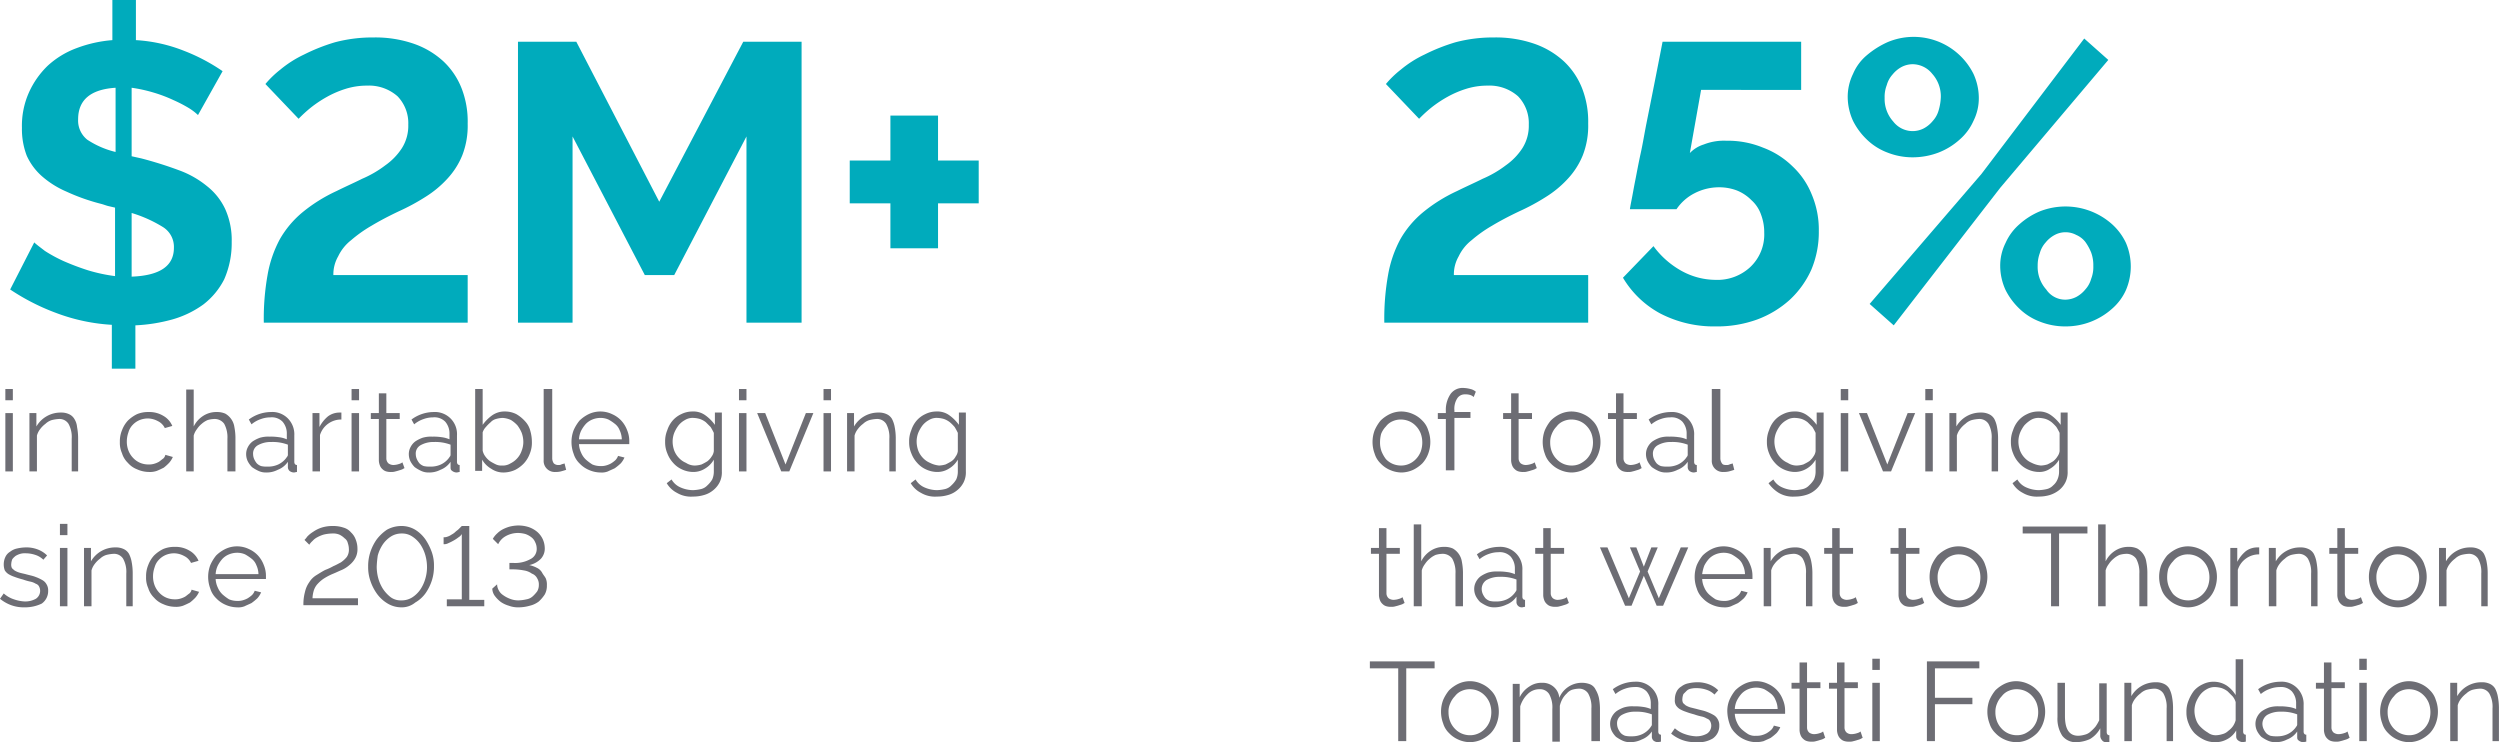 <svg id="Layer_1" data-name="Layer 1" xmlns="http://www.w3.org/2000/svg" width="467.2" height="138.7" viewBox="0 0 467.2 138.7">
  <title>datapoint-5</title>
  <g>
    <path d="M303.5,68.5a46.55,46.55,0,0,1,.7-8.9,22.05,22.05,0,0,1,2.3-6.7,18.34,18.34,0,0,1,4.2-5,29.36,29.36,0,0,1,6.4-4c1.6-.8,3.2-1.5,4.8-2.3a20.18,20.18,0,0,0,4.3-2.5,11.75,11.75,0,0,0,3.1-3.2,7.83,7.83,0,0,0,1.2-4.4,7.24,7.24,0,0,0-2-5.3,8.07,8.07,0,0,0-5.7-2,13.36,13.36,0,0,0-4,.6,18.45,18.45,0,0,0-3.5,1.5,22.34,22.34,0,0,0-3,2,25.08,25.08,0,0,0-2.3,2.1l-6.2-6.5a18.34,18.34,0,0,1,2.8-2.7,20.78,20.78,0,0,1,4.4-2.8,35,35,0,0,1,5.8-2.3,27.3,27.3,0,0,1,7.2-.9,22,22,0,0,1,7.6,1.2,15.82,15.82,0,0,1,5.5,3.3,13.85,13.85,0,0,1,3.4,5.1,17.08,17.08,0,0,1,1.1,6.5,15.2,15.2,0,0,1-1,5.9,14.36,14.36,0,0,1-2.8,4.4,19.53,19.53,0,0,1-4.1,3.4,39.76,39.76,0,0,1-5,2.7q-2.85,1.35-5.1,2.7a25,25,0,0,0-3.8,2.7,8.39,8.39,0,0,0-2.4,3,6.76,6.76,0,0,0-.9,3.5h25.1v8.9Z" transform="translate(-44.8 -8.2)" fill="#00abbc"/>
    <path d="M367.4,34.5a17.31,17.31,0,0,1,6.9,1.3,15.69,15.69,0,0,1,5.5,3.5,14.69,14.69,0,0,1,3.6,5.3,16.83,16.83,0,0,1,1.3,6.8,18.12,18.12,0,0,1-1.4,7.2,17.36,17.36,0,0,1-4,5.6,18.82,18.82,0,0,1-6.1,3.7,22,22,0,0,1-7.8,1.3,21.74,21.74,0,0,1-10.3-2.4,18.05,18.05,0,0,1-7-6.7l5.7-5.9a16.3,16.3,0,0,0,5.2,4.6,13.32,13.32,0,0,0,6.4,1.7,9,9,0,0,0,6.5-2.4,8.36,8.36,0,0,0,2.6-6.4,9.34,9.34,0,0,0-.6-3.4,6.43,6.43,0,0,0-1.8-2.7,8,8,0,0,0-2.7-1.8,9.34,9.34,0,0,0-3.4-.6,10,10,0,0,0-4.5,1.1,9,9,0,0,0-3.4,3h-8.7c0-.1.1-.7.3-1.7s.4-2.2.7-3.7.6-3.2,1-5,.7-3.7,1.1-5.7c.9-4.5,1.9-9.5,3-15.2h25.9v9H362.7l-2.1,11.8a6.07,6.07,0,0,1,2.6-1.6A10.24,10.24,0,0,1,367.4,34.5Z" transform="translate(-44.8 -8.2)" fill="#00abbc"/>
    <path d="M402.3,37.6a12.8,12.8,0,0,1-4.8-.9,11.23,11.23,0,0,1-3.8-2.4,12.77,12.77,0,0,1-2.6-3.5,10.9,10.9,0,0,1-1-4.4,9.76,9.76,0,0,1,1-4.4,9.19,9.19,0,0,1,2.6-3.5,16.34,16.34,0,0,1,3.8-2.4A12.5,12.5,0,0,1,413.6,22a10.9,10.9,0,0,1,1,4.4,9.47,9.47,0,0,1-1,4.4,10,10,0,0,1-2.6,3.5,12.8,12.8,0,0,1-3.9,2.4A13.59,13.59,0,0,1,402.3,37.6ZM394.2,65l20.9-24.3,19.2-25.3,4.5,4L418.6,43.3,398.7,69Zm8.1-32.3a4.55,4.55,0,0,0,2-.5,5.52,5.52,0,0,0,1.7-1.4,4.9,4.9,0,0,0,1.1-2,10,10,0,0,0,.4-2.4,6.29,6.29,0,0,0-1.6-4.4,4.73,4.73,0,0,0-3.7-1.8,4.55,4.55,0,0,0-2,.5,5.52,5.52,0,0,0-1.7,1.4,4.9,4.9,0,0,0-1.1,2,6.05,6.05,0,0,0-.4,2.4,6.29,6.29,0,0,0,1.6,4.4A4.59,4.59,0,0,0,402.3,32.7Zm28.5,36.5a12.8,12.8,0,0,1-4.8-.9,11.23,11.23,0,0,1-3.8-2.4,12.77,12.77,0,0,1-2.6-3.5,10.9,10.9,0,0,1-1-4.4,9.47,9.47,0,0,1,1-4.4,10,10,0,0,1,2.6-3.5,13.6,13.6,0,0,1,3.8-2.4,13.08,13.08,0,0,1,13.5,2.4,11,11,0,0,1,2.6,3.5,11.21,11.21,0,0,1,0,8.8,10,10,0,0,1-2.6,3.5,13,13,0,0,1-8.7,3.3Zm0-5a4.55,4.55,0,0,0,2-.5,5.52,5.52,0,0,0,1.7-1.4,4.9,4.9,0,0,0,1.1-2,6.05,6.05,0,0,0,.4-2.4,6.9,6.9,0,0,0-.4-2.5,9.46,9.46,0,0,0-1.1-2,4.31,4.31,0,0,0-1.7-1.3,4.25,4.25,0,0,0-4,0,5.52,5.52,0,0,0-1.7,1.4,4.9,4.9,0,0,0-1.1,2,6.72,6.72,0,0,0-.4,2.4,6.29,6.29,0,0,0,1.6,4.4A4.25,4.25,0,0,0,430.8,64.2Z" transform="translate(-44.8 -8.2)" fill="#00abbc"/>
  </g>
  <g>
    <path d="M306.7,96.5a5.45,5.45,0,0,1-2.2-.5,5.23,5.23,0,0,1-1.7-1.2,4.18,4.18,0,0,1-1.1-1.8,6.25,6.25,0,0,1,0-4.4,7.84,7.84,0,0,1,1.1-1.8,6.57,6.57,0,0,1,1.7-1.2,5.09,5.09,0,0,1,2.2-.5,5.45,5.45,0,0,1,2.2.5,5.23,5.23,0,0,1,1.7,1.2,4.18,4.18,0,0,1,1.1,1.8,6.25,6.25,0,0,1,0,4.4,5.44,5.44,0,0,1-1.1,1.8,6.57,6.57,0,0,1-1.7,1.2A5.45,5.45,0,0,1,306.7,96.5Zm-4-5.6a4.67,4.67,0,0,0,.3,1.7,6.38,6.38,0,0,0,.8,1.4,3.81,3.81,0,0,0,1.3.9,4,4,0,0,0,1.5.3,3.65,3.65,0,0,0,1.5-.3,3.81,3.81,0,0,0,1.3-.9,4.19,4.19,0,0,0,.9-1.4,5,5,0,0,0,0-3.4,4.19,4.19,0,0,0-.9-1.4,3.81,3.81,0,0,0-1.3-.9,4,4,0,0,0-1.5-.3,3.65,3.65,0,0,0-1.5.3,3.05,3.05,0,0,0-1.3,1,4.19,4.19,0,0,0-.9,1.4A6.27,6.27,0,0,0,302.7,90.9Z" transform="translate(-44.8 -8.2)" fill="#6d6d74"/>
    <path d="M315,96.3V86.5h-1.5V85.4H315V85a5.27,5.27,0,0,1,.9-3.2,2.77,2.77,0,0,1,2.4-1.1,5.85,5.85,0,0,1,1.3.2,2.34,2.34,0,0,1,1,.5l-.4,1a1.61,1.61,0,0,0-.7-.4,2.77,2.77,0,0,0-.9-.1,1.65,1.65,0,0,0-1.5.8,3.6,3.6,0,0,0-.5,2.2v.3h3v1.1h-3v9.8H315Z" transform="translate(-44.8 -8.2)" fill="#6d6d74"/>
    <path d="M332,95.7c-.1,0-.2.1-.4.2a4.17,4.17,0,0,1-.6.2,6.37,6.37,0,0,1-.7.2,2.2,2.2,0,0,1-.8.1,2.77,2.77,0,0,1-.9-.1,1.61,1.61,0,0,1-.7-.4,1.79,1.79,0,0,1-.5-.7,2.92,2.92,0,0,1-.2-.9V86.5h-1.5V85.4h1.5V81.7h1.4v3.7h2.5v1.1h-2.5v7.4a1.27,1.27,0,0,0,.4.9,1.61,1.61,0,0,0,.9.3,3.59,3.59,0,0,0,1.1-.2,1.63,1.63,0,0,0,.6-.3Z" transform="translate(-44.8 -8.2)" fill="#6d6d74"/>
    <path d="M338.5,96.5a5.45,5.45,0,0,1-2.2-.5,5.23,5.23,0,0,1-1.7-1.2,4.18,4.18,0,0,1-1.1-1.8,6.25,6.25,0,0,1,0-4.4,7.84,7.84,0,0,1,1.1-1.8,6.57,6.57,0,0,1,1.7-1.2,5.09,5.09,0,0,1,2.2-.5,5.45,5.45,0,0,1,2.2.5,5.23,5.23,0,0,1,1.7,1.2,4.18,4.18,0,0,1,1.1,1.8,6.25,6.25,0,0,1,0,4.4,5.44,5.44,0,0,1-1.1,1.8,6.57,6.57,0,0,1-1.7,1.2A5.45,5.45,0,0,1,338.5,96.5Zm-4-5.6a4.67,4.67,0,0,0,.3,1.7,4.19,4.19,0,0,0,.9,1.4,3.81,3.81,0,0,0,1.3.9,4,4,0,0,0,1.5.3,3.65,3.65,0,0,0,1.5-.3,5.08,5.08,0,0,0,1.3-.9,4.19,4.19,0,0,0,.9-1.4,5,5,0,0,0,0-3.4,4.19,4.19,0,0,0-.9-1.4,3.81,3.81,0,0,0-1.3-.9,4,4,0,0,0-1.5-.3,3.65,3.65,0,0,0-1.5.3,3.05,3.05,0,0,0-1.3,1,4.19,4.19,0,0,0-.9,1.4A3.81,3.81,0,0,0,334.5,90.9Z" transform="translate(-44.8 -8.2)" fill="#6d6d74"/>
    <path d="M351.6,95.7c-.1,0-.2.1-.4.2a4.17,4.17,0,0,1-.6.2,6.37,6.37,0,0,1-.7.2,2.2,2.2,0,0,1-.8.1,2.77,2.77,0,0,1-.9-.1,1.61,1.61,0,0,1-.7-.4,1.79,1.79,0,0,1-.5-.7,2.92,2.92,0,0,1-.2-.9V86.5h-1.5V85.4h1.5V81.7h1.4v3.7h2.5v1.1h-2.5v7.4a1.27,1.27,0,0,0,.4.9,1.61,1.61,0,0,0,.9.3,3.59,3.59,0,0,0,1.1-.2,1.63,1.63,0,0,0,.6-.3Z" transform="translate(-44.8 -8.2)" fill="#6d6d74"/>
    <path d="M356.1,96.5a3.19,3.19,0,0,1-1.4-.3,7.46,7.46,0,0,1-1.2-.7,4.44,4.44,0,0,1-.8-1.1,3.08,3.08,0,0,1-.3-1.3,2.77,2.77,0,0,1,.3-1.3,3.13,3.13,0,0,1,.9-1.1A6.11,6.11,0,0,1,355,90a5.24,5.24,0,0,1,1.8-.2,9.7,9.7,0,0,1,1.7.1,5.41,5.41,0,0,1,1.5.4v-1a3.37,3.37,0,0,0-.8-2.3,2.82,2.82,0,0,0-2.3-.8,5.08,5.08,0,0,0-1.7.3,5.42,5.42,0,0,0-1.8,1l-.5-.9a7,7,0,0,1,4.1-1.4,4.13,4.13,0,0,1,4.4,4.4v4.9c0,.4.2.6.5.6v1.3a4.33,4.33,0,0,0-.5.1,1.4,1.4,0,0,1-.9-.3,1,1,0,0,1-.3-.8v-.9a4,4,0,0,1-1.9,1.5A4.47,4.47,0,0,1,356.1,96.5Zm.3-1.1a4.48,4.48,0,0,0,2-.4,4,4,0,0,0,1.4-1.1c.1-.1.2-.3.3-.4a.6.6,0,0,0,.1-.4V91.3a8.33,8.33,0,0,0-1.5-.4,8.08,8.08,0,0,0-1.6-.1,4.87,4.87,0,0,0-2.5.6,1.77,1.77,0,0,0-.9,1.7,2.39,2.39,0,0,0,.2.9,3.51,3.51,0,0,0,.5.8,2.18,2.18,0,0,0,.8.5A4.87,4.87,0,0,0,356.4,95.4Z" transform="translate(-44.8 -8.2)" fill="#6d6d74"/>
    <path d="M364.9,80.9h1.4V93.8a1.69,1.69,0,0,0,.3,1c.2.3.5.3.9.3a.9.9,0,0,0,.5-.1c.2-.1.4-.1.6-.2l.3,1.2c-.3.1-.6.2-1,.3a3.75,3.75,0,0,1-1,.1,2.06,2.06,0,0,1-2.2-2.2V80.9Z" transform="translate(-44.8 -8.2)" fill="#6d6d74"/>
    <path d="M380.2,96.4a5,5,0,0,1-2.1-.5,4.81,4.81,0,0,1-1.6-1.2,5.44,5.44,0,0,1-1.1-1.8,5.22,5.22,0,0,1-.4-2.1,5.38,5.38,0,0,1,.4-2.2,5.24,5.24,0,0,1,1-1.8,4.81,4.81,0,0,1,1.6-1.2,4.65,4.65,0,0,1,2.1-.5,3.79,3.79,0,0,1,2.4.7,7.69,7.69,0,0,1,1.8,1.8V85.3h1.3v11a4.21,4.21,0,0,1-.4,2,4.43,4.43,0,0,1-1.2,1.5,4.61,4.61,0,0,1-1.7.9,7.11,7.11,0,0,1-2.1.3,5.13,5.13,0,0,1-3-.7,6.49,6.49,0,0,1-1.9-1.8l.9-.7a3.53,3.53,0,0,0,1.7,1.5,5.93,5.93,0,0,0,2.3.5,7.72,7.72,0,0,0,1.5-.2,2.4,2.4,0,0,0,1.2-.7,4.81,4.81,0,0,0,.9-1.1,3.65,3.65,0,0,0,.3-1.5V94.1a4.62,4.62,0,0,1-1.7,1.7A4.28,4.28,0,0,1,380.2,96.4Zm.4-1.2a5,5,0,0,0,1.2-.2,10.91,10.91,0,0,0,1.1-.6,3.45,3.45,0,0,0,.8-.9,2.11,2.11,0,0,0,.4-1V89.1a10.91,10.91,0,0,0-.6-1.1l-.9-.9a3.88,3.88,0,0,0-1.1-.6,5,5,0,0,0-1.2-.2,2.73,2.73,0,0,0-1.6.4,4,4,0,0,0-1.2,1,6.38,6.38,0,0,0-.8,1.4,4.53,4.53,0,0,0-.3,1.6,5.08,5.08,0,0,0,.3,1.7,4.19,4.19,0,0,0,.9,1.4,3.81,3.81,0,0,0,1.3.9A3,3,0,0,0,380.6,95.2Z" transform="translate(-44.8 -8.2)" fill="#6d6d74"/>
    <path d="M388.8,83V80.9h1.4V83Zm0,13.3V85.4h1.4V96.3Z" transform="translate(-44.8 -8.2)" fill="#6d6d74"/>
    <path d="M396.7,96.3l-4.5-10.9h1.5l3.8,9.6,3.8-9.6h1.4l-4.5,10.9Z" transform="translate(-44.8 -8.2)" fill="#6d6d74"/>
    <path d="M404.6,83V80.9H406V83Zm0,13.3V85.4H406V96.3Z" transform="translate(-44.8 -8.2)" fill="#6d6d74"/>
    <path d="M418.4,96.3H417V90.2a5.06,5.06,0,0,0-.6-2.8,2,2,0,0,0-1.8-.9,6.88,6.88,0,0,0-1.3.2,2.92,2.92,0,0,0-1.2.7,4.74,4.74,0,0,0-1,1,3.38,3.38,0,0,0-.6,1.2v6.7h-1.4V85.4h1.3v2.5a5.21,5.21,0,0,1,4.6-2.6,3.34,3.34,0,0,1,1.5.3,2.19,2.19,0,0,1,1,.9A5.27,5.27,0,0,1,418,88a11.24,11.24,0,0,1,.2,2v6.3Z" transform="translate(-44.8 -8.2)" fill="#6d6d74"/>
    <path d="M425.8,96.4a5,5,0,0,1-2.1-.5,4.81,4.81,0,0,1-1.6-1.2,5.44,5.44,0,0,1-1.1-1.8,5.22,5.22,0,0,1-.4-2.1,5.38,5.38,0,0,1,.4-2.2,5.24,5.24,0,0,1,1-1.8,4.81,4.81,0,0,1,1.6-1.2,4.65,4.65,0,0,1,2.1-.5,3.79,3.79,0,0,1,2.4.7,7.69,7.69,0,0,1,1.8,1.8V85.3h1.3v11a4.21,4.21,0,0,1-.4,2,4.43,4.43,0,0,1-1.2,1.5,5.56,5.56,0,0,1-1.7.9,7.11,7.11,0,0,1-2.1.3,5.13,5.13,0,0,1-3-.7,4.69,4.69,0,0,1-1.9-1.8l.9-.7a3.53,3.53,0,0,0,1.7,1.5,5.93,5.93,0,0,0,2.3.5,7.72,7.72,0,0,0,1.5-.2,2.4,2.4,0,0,0,1.2-.7,2.84,2.84,0,0,0,.8-1.1,3.65,3.65,0,0,0,.3-1.5V94.1a4.62,4.62,0,0,1-1.7,1.7A3.48,3.48,0,0,1,425.8,96.4Zm.4-1.2a5,5,0,0,0,1.2-.2,10.91,10.91,0,0,0,1.1-.6,3.45,3.45,0,0,0,.8-.9,2.11,2.11,0,0,0,.4-1V89.1a10.91,10.91,0,0,0-.6-1.1,7.64,7.64,0,0,0-.9-.9,3.88,3.88,0,0,0-1.1-.6,5,5,0,0,0-1.2-.2,2.73,2.73,0,0,0-1.6.4,5.8,5.8,0,0,0-1.2,1,6.38,6.38,0,0,0-.8,1.4,4.53,4.53,0,0,0-.3,1.6,5.08,5.08,0,0,0,.3,1.7,4.19,4.19,0,0,0,.9,1.4,3.81,3.81,0,0,0,1.3.9A4.8,4.8,0,0,0,426.2,95.2Z" transform="translate(-44.8 -8.2)" fill="#6d6d74"/>
    <path d="M307.3,120.9c-.1,0-.2.1-.4.2a4.17,4.17,0,0,1-.6.2,6.37,6.37,0,0,1-.7.2,2.2,2.2,0,0,1-.8.1,2.77,2.77,0,0,1-.9-.1,1.61,1.61,0,0,1-.7-.4,1.79,1.79,0,0,1-.5-.7,2.92,2.92,0,0,1-.2-.9v-7.8H301v-1.1h1.5v-3.7h1.4v3.7h2.5v1.1h-2.5v7.4a1.27,1.27,0,0,0,.4.9,1.61,1.61,0,0,0,.9.3,3.59,3.59,0,0,0,1.1-.2,1.63,1.63,0,0,0,.6-.3Z" transform="translate(-44.8 -8.2)" fill="#6d6d74"/>
    <path d="M318.2,121.5h-1.4v-6.1a5.3,5.3,0,0,0-.6-2.8,2.2,2.2,0,0,0-1.9-.9,5,5,0,0,0-1.2.2,4.13,4.13,0,0,0-1.1.7,4.3,4.3,0,0,0-.9,1,3.38,3.38,0,0,0-.6,1.2v6.7H309V106.2h1.4v6.9a4.94,4.94,0,0,1,1.8-2,4.51,4.51,0,0,1,2.5-.7,3.81,3.81,0,0,1,1.6.3,3.46,3.46,0,0,1,1.1,1,3.39,3.39,0,0,1,.6,1.5,11.08,11.08,0,0,1,.2,1.9Z" transform="translate(-44.8 -8.2)" fill="#6d6d74"/>
    <path d="M324,121.7a3.19,3.19,0,0,1-1.4-.3,7.46,7.46,0,0,1-1.2-.7,4.44,4.44,0,0,1-.8-1.1,3.08,3.08,0,0,1-.3-1.3,2.77,2.77,0,0,1,.3-1.3,3.13,3.13,0,0,1,.9-1.1,6.11,6.11,0,0,1,1.4-.7,5.54,5.54,0,0,1,1.8-.2,9.7,9.7,0,0,1,1.7.1,5.41,5.41,0,0,1,1.5.4v-1a3.37,3.37,0,0,0-.8-2.3,2.82,2.82,0,0,0-2.3-.8,5.08,5.08,0,0,0-1.7.3,5.42,5.42,0,0,0-1.8,1l-.5-.9a7,7,0,0,1,4.1-1.4,4.13,4.13,0,0,1,4.4,4.4v4.9c0,.4.2.6.5.6v1.3a4.33,4.33,0,0,0-.5.1,1,1,0,0,1-1.1-1.1v-.9a4,4,0,0,1-1.9,1.5A5.21,5.21,0,0,1,324,121.7Zm.4-1.1a4.48,4.48,0,0,0,2-.4,4,4,0,0,0,1.4-1.1c.1-.1.2-.3.3-.4a.6.6,0,0,0,.1-.4v-1.8a8.33,8.33,0,0,0-1.5-.4,8.08,8.08,0,0,0-1.6-.1,4.87,4.87,0,0,0-2.5.6,2,2,0,0,0-.9,1.7,2.39,2.39,0,0,0,.2.9,3.51,3.51,0,0,0,.5.8,2.18,2.18,0,0,0,.8.5A4.48,4.48,0,0,0,324.4,120.6Z" transform="translate(-44.8 -8.2)" fill="#6d6d74"/>
    <path d="M338,120.9c-.1,0-.2.1-.4.2a4.17,4.17,0,0,1-.6.2,6.37,6.37,0,0,1-.7.2,2.2,2.2,0,0,1-.8.1,2.77,2.77,0,0,1-.9-.1,1.61,1.61,0,0,1-.7-.4,1.79,1.79,0,0,1-.5-.7,2.92,2.92,0,0,1-.2-.9v-7.8h-1.5v-1.1h1.5v-3.7h1.4v3.7h2.5v1.1h-2.5v7.4a1.27,1.27,0,0,0,.4.9,1.4,1.4,0,0,0,.9.3,3.59,3.59,0,0,0,1.1-.2,1.63,1.63,0,0,0,.6-.3Z" transform="translate(-44.8 -8.2)" fill="#6d6d74"/>
    <path d="M358.9,110.5h1.4l-4.7,10.9h-1.2l-2.4-5.6-2.3,5.6h-1.2l-4.7-10.9h1.4l4,9.5,2.1-5-1.9-4.5h1.2l1.4,3.6,1.4-3.6h1.2l-1.9,4.5,2.1,5Z" transform="translate(-44.8 -8.2)" fill="#6d6d74"/>
    <path d="M366.9,121.7a5.45,5.45,0,0,1-2.2-.5A5.23,5.23,0,0,1,363,120a4.18,4.18,0,0,1-1.1-1.8,6.25,6.25,0,0,1,0-4.4A7.84,7.84,0,0,1,363,112a6.57,6.57,0,0,1,1.7-1.2,5.09,5.09,0,0,1,4.4,0,5.23,5.23,0,0,1,1.7,1.2,5.44,5.44,0,0,1,1.1,1.8,5.22,5.22,0,0,1,.4,2.1v.5h-9.4a4.19,4.19,0,0,0,.4,1.6,3.81,3.81,0,0,0,.9,1.3,9.38,9.38,0,0,0,1.2.9,4,4,0,0,0,1.5.3,3.08,3.08,0,0,0,1-.1,4.18,4.18,0,0,0,1-.4,5.55,5.55,0,0,0,.8-.6,2.18,2.18,0,0,0,.5-.8l1.2.3a4.13,4.13,0,0,1-.7,1.1,10.63,10.63,0,0,1-1.1.9c-.4.2-.9.4-1.3.6A3.18,3.18,0,0,1,366.9,121.7Zm4-6.3a4.19,4.19,0,0,0-.4-1.6,2.73,2.73,0,0,0-.9-1.2,8.34,8.34,0,0,0-1.2-.8,3.65,3.65,0,0,0-1.5-.3,4,4,0,0,0-1.5.3,3.6,3.6,0,0,0-1.2.8,6,6,0,0,0-.9,1.3,7.49,7.49,0,0,0-.4,1.6h8Z" transform="translate(-44.8 -8.2)" fill="#6d6d74"/>
    <path d="M383.7,121.5h-1.4v-6.1a5.06,5.06,0,0,0-.6-2.8,2,2,0,0,0-1.8-.9,6.88,6.88,0,0,0-1.3.2,2.92,2.92,0,0,0-1.2.7,4.74,4.74,0,0,0-1,1,3.38,3.38,0,0,0-.6,1.2v6.7h-1.4V110.6h1.3v2.5a5.21,5.21,0,0,1,4.6-2.6,3.34,3.34,0,0,1,1.5.3,2.19,2.19,0,0,1,1,.9,5.27,5.27,0,0,1,.5,1.5,11.24,11.24,0,0,1,.2,2v6.3Z" transform="translate(-44.8 -8.2)" fill="#6d6d74"/>
    <path d="M392,120.9c-.1,0-.2.1-.4.2a4.17,4.17,0,0,1-.6.2,6.37,6.37,0,0,1-.7.2,2.2,2.2,0,0,1-.8.1,2.77,2.77,0,0,1-.9-.1,1.61,1.61,0,0,1-.7-.4,1.79,1.79,0,0,1-.5-.7,2.92,2.92,0,0,1-.2-.9v-7.8h-1.5v-1.1h1.5v-3.7h1.4v3.7h2.5v1.1h-2.5v7.4a1.27,1.27,0,0,0,.4.9,1.61,1.61,0,0,0,.9.3,3.59,3.59,0,0,0,1.1-.2,1.63,1.63,0,0,0,.6-.3Z" transform="translate(-44.8 -8.2)" fill="#6d6d74"/>
    <path d="M404.4,120.9c-.1,0-.2.1-.4.2a4.17,4.17,0,0,1-.6.2,6.37,6.37,0,0,1-.7.2,2.2,2.2,0,0,1-.8.1,2.77,2.77,0,0,1-.9-.1,1.61,1.61,0,0,1-.7-.4,1.79,1.79,0,0,1-.5-.7,2.92,2.92,0,0,1-.2-.9v-7.8h-1.5v-1.1h1.5v-3.7H401v3.7h2.5v1.1H401v7.4a1.27,1.27,0,0,0,.4.9,1.61,1.61,0,0,0,.9.3,3.59,3.59,0,0,0,1.1-.2,1.63,1.63,0,0,0,.6-.3Z" transform="translate(-44.8 -8.2)" fill="#6d6d74"/>
    <path d="M410.8,121.7a5.45,5.45,0,0,1-2.2-.5,5.23,5.23,0,0,1-1.7-1.2,4.18,4.18,0,0,1-1.1-1.8,6.25,6.25,0,0,1,0-4.4,7.84,7.84,0,0,1,1.1-1.8,6.57,6.57,0,0,1,1.7-1.2,5.09,5.09,0,0,1,4.4,0,5.23,5.23,0,0,1,1.7,1.2,4.18,4.18,0,0,1,1.1,1.8,6.25,6.25,0,0,1,0,4.4,5.44,5.44,0,0,1-1.1,1.8,6.57,6.57,0,0,1-1.7,1.2A5.09,5.09,0,0,1,410.8,121.7Zm-3.9-5.6a4.67,4.67,0,0,0,.3,1.7,4.19,4.19,0,0,0,.9,1.4,3.81,3.81,0,0,0,1.3.9,4,4,0,0,0,1.5.3,3.65,3.65,0,0,0,1.5-.3,3.81,3.81,0,0,0,1.3-.9,4.19,4.19,0,0,0,.9-1.4,5,5,0,0,0,0-3.4,4.19,4.19,0,0,0-.9-1.4,3.81,3.81,0,0,0-1.3-.9,4,4,0,0,0-1.5-.3,3.65,3.65,0,0,0-1.5.3,3.05,3.05,0,0,0-1.3,1,4.19,4.19,0,0,0-.9,1.4A3.81,3.81,0,0,0,406.9,116.1Z" transform="translate(-44.8 -8.2)" fill="#6d6d74"/>
    <path d="M434.9,107.9h-5.3v13.6h-1.5V107.9h-5.3v-1.3h12.1v1.3Z" transform="translate(-44.8 -8.2)" fill="#6d6d74"/>
    <path d="M446,121.5h-1.4v-6.1a5.3,5.3,0,0,0-.6-2.8,2.2,2.2,0,0,0-1.9-.9,5,5,0,0,0-1.2.2,4.13,4.13,0,0,0-1.1.7,4.3,4.3,0,0,0-.9,1,3.38,3.38,0,0,0-.6,1.2v6.7h-1.4V106.2h1.4v6.9a4.94,4.94,0,0,1,1.8-2,4.51,4.51,0,0,1,2.5-.7,3.81,3.81,0,0,1,1.6.3,3.46,3.46,0,0,1,1.1,1,3.39,3.39,0,0,1,.6,1.5,11.08,11.08,0,0,1,.2,1.9v6.4Z" transform="translate(-44.8 -8.2)" fill="#6d6d74"/>
    <path d="M453.7,121.7a5.45,5.45,0,0,1-2.2-.5,5.23,5.23,0,0,1-1.7-1.2,4.18,4.18,0,0,1-1.1-1.8,6.25,6.25,0,0,1,0-4.4,7.84,7.84,0,0,1,1.1-1.8,6.57,6.57,0,0,1,1.7-1.2,5.09,5.09,0,0,1,2.2-.5,5.45,5.45,0,0,1,2.2.5,5.23,5.23,0,0,1,1.7,1.2,4.18,4.18,0,0,1,1.1,1.8,6.25,6.25,0,0,1,0,4.4,5.44,5.44,0,0,1-1.1,1.8,6.57,6.57,0,0,1-1.7,1.2A5.09,5.09,0,0,1,453.7,121.7Zm-3.9-5.6a4.67,4.67,0,0,0,.3,1.7,6.38,6.38,0,0,0,.8,1.4,3.81,3.81,0,0,0,1.3.9,4,4,0,0,0,1.5.3,3.65,3.65,0,0,0,1.5-.3,3.81,3.81,0,0,0,1.3-.9,4.19,4.19,0,0,0,.9-1.4,5,5,0,0,0,0-3.4,4.19,4.19,0,0,0-.9-1.4,3.81,3.81,0,0,0-1.3-.9,4,4,0,0,0-1.5-.3,3.65,3.65,0,0,0-1.5.3,3.05,3.05,0,0,0-1.3,1,4.19,4.19,0,0,0-.9,1.4A6.27,6.27,0,0,0,449.8,116.1Z" transform="translate(-44.8 -8.2)" fill="#6d6d74"/>
    <path d="M467,111.8a4.15,4.15,0,0,0-2.5.8,4.08,4.08,0,0,0-1.5,2.1v6.8h-1.4V110.6h1.3v2.6a6.42,6.42,0,0,1,1.6-2,3.6,3.6,0,0,1,2.2-.7h.3Z" transform="translate(-44.8 -8.2)" fill="#6d6d74"/>
    <path d="M478.1,121.5h-1.4v-6.1a5.06,5.06,0,0,0-.6-2.8,2,2,0,0,0-1.8-.9,6.88,6.88,0,0,0-1.3.2,2.92,2.92,0,0,0-1.2.7,4.74,4.74,0,0,0-1,1,3.38,3.38,0,0,0-.6,1.2v6.7h-1.4V110.6h1.3v2.5a5.21,5.21,0,0,1,4.6-2.6,3.34,3.34,0,0,1,1.5.3,2.19,2.19,0,0,1,1,.9,5.27,5.27,0,0,1,.5,1.5,11.24,11.24,0,0,1,.2,2v6.3Z" transform="translate(-44.8 -8.2)" fill="#6d6d74"/>
    <path d="M486.4,120.9c-.1,0-.2.1-.4.2a4.17,4.17,0,0,1-.6.2,6.37,6.37,0,0,1-.7.2,2.2,2.2,0,0,1-.8.1,2.77,2.77,0,0,1-.9-.1,1.61,1.61,0,0,1-.7-.4,1.79,1.79,0,0,1-.5-.7,2.92,2.92,0,0,1-.2-.9v-7.8h-1.5v-1.1h1.5v-3.7H483v3.7h2.5v1.1H483v7.4a1.27,1.27,0,0,0,.4.9,1.61,1.61,0,0,0,.9.3,3.59,3.59,0,0,0,1.1-.2,1.63,1.63,0,0,0,.6-.3Z" transform="translate(-44.8 -8.2)" fill="#6d6d74"/>
    <path d="M492.9,121.7a5.45,5.45,0,0,1-2.2-.5A5.23,5.23,0,0,1,489,120a4.18,4.18,0,0,1-1.1-1.8,6.25,6.25,0,0,1,0-4.4A7.84,7.84,0,0,1,489,112a6.57,6.57,0,0,1,1.7-1.2,5.09,5.09,0,0,1,4.4,0,5.23,5.23,0,0,1,1.7,1.2,4.18,4.18,0,0,1,1.1,1.8,6.25,6.25,0,0,1,0,4.4,5.44,5.44,0,0,1-1.1,1.8,6.57,6.57,0,0,1-1.7,1.2A5.09,5.09,0,0,1,492.9,121.7Zm-4-5.6a4.67,4.67,0,0,0,.3,1.7,4.19,4.19,0,0,0,.9,1.4,3.81,3.81,0,0,0,1.3.9,4,4,0,0,0,1.5.3,3.65,3.65,0,0,0,1.5-.3,3.81,3.81,0,0,0,1.3-.9,4.19,4.19,0,0,0,.9-1.4,5,5,0,0,0,0-3.4,4.19,4.19,0,0,0-.9-1.4,3.81,3.81,0,0,0-1.3-.9,4,4,0,0,0-1.5-.3,3.65,3.65,0,0,0-1.5.3,3.05,3.05,0,0,0-1.3,1,4.19,4.19,0,0,0-.9,1.4A3.81,3.81,0,0,0,488.9,116.1Z" transform="translate(-44.8 -8.2)" fill="#6d6d74"/>
    <path d="M509.9,121.5h-1.4v-6.1a5.06,5.06,0,0,0-.6-2.8,2,2,0,0,0-1.8-.9,6.88,6.88,0,0,0-1.3.2,2.92,2.92,0,0,0-1.2.7,4.74,4.74,0,0,0-1,1,3.38,3.38,0,0,0-.6,1.2v6.7h-1.4V110.6h1.3v2.5a5.21,5.21,0,0,1,4.6-2.6,3.34,3.34,0,0,1,1.5.3,2.19,2.19,0,0,1,1,.9,5.27,5.27,0,0,1,.5,1.5,11.24,11.24,0,0,1,.2,2v6.3Z" transform="translate(-44.8 -8.2)" fill="#6d6d74"/>
    <path d="M312.9,133.1h-5.3v13.6h-1.5V133.1h-5.3v-1.3h12.1v1.3Z" transform="translate(-44.8 -8.2)" fill="#6d6d74"/>
    <path d="M319.5,146.9a5.45,5.45,0,0,1-2.2-.5,5.23,5.23,0,0,1-1.7-1.2,4.18,4.18,0,0,1-1.1-1.8,6.25,6.25,0,0,1,0-4.4,7.84,7.84,0,0,1,1.1-1.8,6.57,6.57,0,0,1,1.7-1.2,5.09,5.09,0,0,1,4.4,0,5.23,5.23,0,0,1,1.7,1.2,4.18,4.18,0,0,1,1.1,1.8,6.25,6.25,0,0,1,0,4.4,5.44,5.44,0,0,1-1.1,1.8,6.57,6.57,0,0,1-1.7,1.2A5.45,5.45,0,0,1,319.5,146.9Zm-4-5.6a4.67,4.67,0,0,0,.3,1.7,4.19,4.19,0,0,0,.9,1.4,3.81,3.81,0,0,0,1.3.9,4,4,0,0,0,1.5.3,3.65,3.65,0,0,0,1.5-.3,3.81,3.81,0,0,0,1.3-.9,4.19,4.19,0,0,0,.9-1.4,5,5,0,0,0,0-3.4,4.19,4.19,0,0,0-.9-1.4,3.81,3.81,0,0,0-1.3-.9,4,4,0,0,0-1.5-.3,3.65,3.65,0,0,0-1.5.3,3.05,3.05,0,0,0-1.3,1,4.19,4.19,0,0,0-.9,1.4A3.51,3.51,0,0,0,315.5,141.3Z" transform="translate(-44.8 -8.2)" fill="#6d6d74"/>
    <path d="M343.6,146.7h-1.4v-6.1a5.06,5.06,0,0,0-.6-2.8,2,2,0,0,0-1.8-.9,5,5,0,0,0-1.2.2,2.29,2.29,0,0,0-1,.7,3.92,3.92,0,0,0-.8,1,5,5,0,0,0-.5,1.3v6.7h-1.4v-6.1a5.06,5.06,0,0,0-.6-2.8,2,2,0,0,0-1.8-.9,3.1,3.1,0,0,0-2.2.9,5.28,5.28,0,0,0-1.4,2.3v6.7h-1.4V136h1.3v2.5a4.94,4.94,0,0,1,1.8-2,4,4,0,0,1,2.4-.7,3.11,3.11,0,0,1,2.2.8,3,3,0,0,1,1,2,4.56,4.56,0,0,1,4.2-2.8,4.15,4.15,0,0,1,1.6.3,2,2,0,0,1,1,1,5.21,5.21,0,0,1,.6,1.5,11.08,11.08,0,0,1,.2,1.9v6.2Z" transform="translate(-44.8 -8.2)" fill="#6d6d74"/>
    <path d="M349.4,146.9a3.19,3.19,0,0,1-1.4-.3,7.46,7.46,0,0,1-1.2-.7,4.44,4.44,0,0,1-.8-1.1,3.08,3.08,0,0,1-.3-1.3,2.77,2.77,0,0,1,.3-1.3,3.13,3.13,0,0,1,.9-1.1,6.11,6.11,0,0,1,1.4-.7,5.24,5.24,0,0,1,1.8-.2,9.7,9.7,0,0,1,1.7.1,5.41,5.41,0,0,1,1.5.4v-1a3.37,3.37,0,0,0-.8-2.3,2.82,2.82,0,0,0-2.3-.8,5.08,5.08,0,0,0-1.7.3,5.42,5.42,0,0,0-1.8,1l-.5-.9a7,7,0,0,1,4.1-1.4,4.13,4.13,0,0,1,4.4,4.4v4.9c0,.4.2.6.5.6v1.3a4.33,4.33,0,0,0-.5.1,1.4,1.4,0,0,1-.9-.3,1,1,0,0,1-.3-.8v-.9a4,4,0,0,1-1.9,1.5A4.77,4.77,0,0,1,349.4,146.9Zm.3-1.1a4.48,4.48,0,0,0,2-.4,4,4,0,0,0,1.4-1.1c.1-.1.2-.3.3-.4a.6.6,0,0,0,.1-.4v-1.8a8.33,8.33,0,0,0-1.5-.4,8.08,8.08,0,0,0-1.6-.1,4.87,4.87,0,0,0-2.5.6,1.77,1.77,0,0,0-.9,1.7,2.39,2.39,0,0,0,.2.9,3.51,3.51,0,0,0,.5.8,2.18,2.18,0,0,0,.8.5A4.48,4.48,0,0,0,349.7,145.8Z" transform="translate(-44.8 -8.2)" fill="#6d6d74"/>
    <path d="M361.7,146.9a6.9,6.9,0,0,1-2.5-.4,7.19,7.19,0,0,1-2.1-1.2l.7-1a5.24,5.24,0,0,0,1.9,1.1,7.11,7.11,0,0,0,2,.4,4.06,4.06,0,0,0,2.1-.5,1.77,1.77,0,0,0,.6-2.3,1,1,0,0,0-.6-.5,3,3,0,0,0-1-.4,10.26,10.26,0,0,1-1.4-.4,15.6,15.6,0,0,1-1.6-.5,5.82,5.82,0,0,1-1.1-.5,2.34,2.34,0,0,1-.7-.7,1.82,1.82,0,0,1-.2-1.1,3.19,3.19,0,0,1,.3-1.4,2.19,2.19,0,0,1,.9-1,3.1,3.1,0,0,1,1.3-.6,7.77,7.77,0,0,1,1.6-.2,5.87,5.87,0,0,1,2.3.4,5,5,0,0,1,1.7,1.1l-.7.8a3.77,3.77,0,0,0-1.5-.9,5.66,5.66,0,0,0-1.8-.3,4.1,4.1,0,0,0-1.1.1,1.51,1.51,0,0,0-.8.4l-.6.6a2.92,2.92,0,0,0-.2.9,1.48,1.48,0,0,0,.1.7c.1.2.3.3.5.5a3.92,3.92,0,0,0,.9.4l1.2.3c.7.2,1.3.3,1.8.5a8.1,8.1,0,0,1,1.3.6,2,2,0,0,1,.8.8,2.13,2.13,0,0,1,.3,1.2,2.85,2.85,0,0,1-1.2,2.4A5.26,5.26,0,0,1,361.7,146.9Z" transform="translate(-44.8 -8.2)" fill="#6d6d74"/>
    <path d="M373,146.9a5.45,5.45,0,0,1-2.2-.5,5.23,5.23,0,0,1-1.7-1.2,4.18,4.18,0,0,1-1.1-1.8,7.8,7.8,0,0,1-.4-2.2,5.38,5.38,0,0,1,.4-2.2,7.84,7.84,0,0,1,1.1-1.8,6.57,6.57,0,0,1,1.7-1.2,5.09,5.09,0,0,1,4.4,0,5.23,5.23,0,0,1,1.7,1.2A5.44,5.44,0,0,1,378,139a5.22,5.22,0,0,1,.4,2.1v.5H369a4.19,4.19,0,0,0,.4,1.6,3.81,3.81,0,0,0,.9,1.3,9.38,9.38,0,0,0,1.2.9,2.54,2.54,0,0,0,1.5.3,3.4,3.4,0,0,0,1-.1,4.18,4.18,0,0,0,1-.4,5.55,5.55,0,0,0,.8-.6,2.18,2.18,0,0,0,.5-.8l1.2.3a4.13,4.13,0,0,1-.7,1.1,10.63,10.63,0,0,1-1.1.9c-.4.2-.9.4-1.3.6A5.9,5.9,0,0,1,373,146.9Zm4-6.3a4.19,4.19,0,0,0-.4-1.6,2.73,2.73,0,0,0-.9-1.2,8.34,8.34,0,0,0-1.2-.8,3.9,3.9,0,0,0-3,0,3.6,3.6,0,0,0-1.2.8,6,6,0,0,0-.9,1.3,4.19,4.19,0,0,0-.4,1.6h8Z" transform="translate(-44.8 -8.2)" fill="#6d6d74"/>
    <path d="M385.9,146.1c-.1,0-.2.1-.4.2a4.17,4.17,0,0,1-.6.2,6.37,6.37,0,0,1-.7.2,2.2,2.2,0,0,1-.8.1,2.77,2.77,0,0,1-.9-.1,1.61,1.61,0,0,1-.7-.4,1.79,1.79,0,0,1-.5-.7,2.92,2.92,0,0,1-.2-.9v-7.8h-1.5v-1.1h1.5V132h1.4v3.7H385v1.1h-2.5v7.4a1.27,1.27,0,0,0,.4.9,1.61,1.61,0,0,0,.9.3,3.59,3.59,0,0,0,1.1-.2,1.63,1.63,0,0,0,.6-.3Z" transform="translate(-44.8 -8.2)" fill="#6d6d74"/>
    <path d="M392.9,146.1c-.1,0-.2.1-.4.2a4.17,4.17,0,0,1-.6.2,6.37,6.37,0,0,1-.7.2,2.2,2.2,0,0,1-.8.1,2.77,2.77,0,0,1-.9-.1,1.61,1.61,0,0,1-.7-.4,1.79,1.79,0,0,1-.5-.7,2.92,2.92,0,0,1-.2-.9v-7.8h-1.5v-1.1h1.5V132h1.4v3.7H392v1.1h-2.5v7.4a1.27,1.27,0,0,0,.4.9,1.4,1.4,0,0,0,.9.3,3.59,3.59,0,0,0,1.1-.2,1.63,1.63,0,0,0,.6-.3Z" transform="translate(-44.8 -8.2)" fill="#6d6d74"/>
    <path d="M394.7,133.4v-2.1h1.4v2.1Zm0,13.3V135.8h1.4v10.9Z" transform="translate(-44.8 -8.2)" fill="#6d6d74"/>
    <path d="M404.9,146.7V131.8h9.8v1.3h-8.3v5.5h7v1.2h-7v6.9Z" transform="translate(-44.8 -8.2)" fill="#6d6d74"/>
    <path d="M421.6,146.9a5.45,5.45,0,0,1-2.2-.5,5.23,5.23,0,0,1-1.7-1.2,4.18,4.18,0,0,1-1.1-1.8,6.25,6.25,0,0,1,0-4.4,7.84,7.84,0,0,1,1.1-1.8,6.57,6.57,0,0,1,1.7-1.2,5.09,5.09,0,0,1,2.2-.5,5.45,5.45,0,0,1,2.2.5,5.23,5.23,0,0,1,1.7,1.2,4.18,4.18,0,0,1,1.1,1.8,6.25,6.25,0,0,1,0,4.4,5.44,5.44,0,0,1-1.1,1.8,6.57,6.57,0,0,1-1.7,1.2A5.09,5.09,0,0,1,421.6,146.9Zm-3.9-5.6a4.67,4.67,0,0,0,.3,1.7,4.19,4.19,0,0,0,.9,1.4,3.81,3.81,0,0,0,1.3.9,4,4,0,0,0,1.5.3,3.65,3.65,0,0,0,1.5-.3,5.08,5.08,0,0,0,1.3-.9,4.19,4.19,0,0,0,.9-1.4,5,5,0,0,0,0-3.4,4.19,4.19,0,0,0-.9-1.4,3.81,3.81,0,0,0-1.3-.9,4,4,0,0,0-1.5-.3,3.65,3.65,0,0,0-1.5.3,3.05,3.05,0,0,0-1.3,1,4.19,4.19,0,0,0-.9,1.4A3.81,3.81,0,0,0,417.7,141.3Z" transform="translate(-44.8 -8.2)" fill="#6d6d74"/>
    <path d="M432.9,146.9a3.16,3.16,0,0,1-2.7-1.2,5.84,5.84,0,0,1-.9-3.5v-6.4h1.4V142c0,2.5.8,3.7,2.5,3.7a5,5,0,0,0,1.2-.2,2.38,2.38,0,0,0,1.1-.6,7.64,7.64,0,0,0,.9-.9,7.46,7.46,0,0,0,.7-1.2v-6.9h1.4V145c0,.4.2.6.5.6v1.3h-.6a.91.91,0,0,1-.8-.4,1.22,1.22,0,0,1-.3-.9v-1.3a5.24,5.24,0,0,1-1.9,2A6.57,6.57,0,0,1,432.9,146.9Z" transform="translate(-44.8 -8.2)" fill="#6d6d74"/>
    <path d="M451.1,146.7h-1.4v-6.1a5.06,5.06,0,0,0-.6-2.8,2,2,0,0,0-1.8-.9,6.88,6.88,0,0,0-1.3.2,2.92,2.92,0,0,0-1.2.7,4.74,4.74,0,0,0-1,1,3.38,3.38,0,0,0-.6,1.2v6.7h-1.4V135.8h1.3v2.5a5.21,5.21,0,0,1,4.6-2.6,3.34,3.34,0,0,1,1.5.3,2.19,2.19,0,0,1,1,.9,5.27,5.27,0,0,1,.5,1.5,11.24,11.24,0,0,1,.2,2v6.3Z" transform="translate(-44.8 -8.2)" fill="#6d6d74"/>
    <path d="M458.7,146.9a4.65,4.65,0,0,1-2.1-.5,6.57,6.57,0,0,1-1.7-1.2,5.44,5.44,0,0,1-1.1-1.8,5.22,5.22,0,0,1-.4-2.1,5.38,5.38,0,0,1,.4-2.2,7.68,7.68,0,0,1,1-1.8,4.81,4.81,0,0,1,1.6-1.2,4.55,4.55,0,0,1,4.5.2,5.81,5.81,0,0,1,1.7,1.8v-6.7H464v13.5c0,.4.2.6.5.6v1.3a4.33,4.33,0,0,0-.5.1,1.61,1.61,0,0,1-.9-.3.91.91,0,0,1-.4-.8v-1.1a4.24,4.24,0,0,1-1.8,1.7A4.42,4.42,0,0,1,458.7,146.9Zm.3-1.3a4.25,4.25,0,0,0,1.1-.2,2.38,2.38,0,0,0,1.1-.6,3.82,3.82,0,0,0,.9-.9,3.7,3.7,0,0,0,.5-1.1v-3.4a3,3,0,0,0-.6-1.1l-.9-.9a3.88,3.88,0,0,0-1.1-.6,5,5,0,0,0-1.2-.2,2.93,2.93,0,0,0-1.6.4,4,4,0,0,0-1.2,1,6.38,6.38,0,0,0-.8,1.4,4.53,4.53,0,0,0-.3,1.6,5.08,5.08,0,0,0,.3,1.7,3.39,3.39,0,0,0,.9,1.4,6.42,6.42,0,0,0,1.3,1A2.35,2.35,0,0,0,459,145.6Z" transform="translate(-44.8 -8.2)" fill="#6d6d74"/>
    <path d="M470,146.9a3.19,3.19,0,0,1-1.4-.3,7.46,7.46,0,0,1-1.2-.7,4.44,4.44,0,0,1-.8-1.1,3.08,3.08,0,0,1-.3-1.3,2.77,2.77,0,0,1,.3-1.3,3.13,3.13,0,0,1,.9-1.1,6.11,6.11,0,0,1,1.4-.7,5.54,5.54,0,0,1,1.8-.2,9.7,9.7,0,0,1,1.7.1,5.41,5.41,0,0,1,1.5.4v-1a3.37,3.37,0,0,0-.8-2.3,2.82,2.82,0,0,0-2.3-.8,5.08,5.08,0,0,0-1.7.3,5.42,5.42,0,0,0-1.8,1l-.5-.9a7,7,0,0,1,4.1-1.4,4.08,4.08,0,0,1,3.2,1.2,4.22,4.22,0,0,1,1.2,3.2v4.9c0,.4.2.6.5.6v1.3a4.33,4.33,0,0,0-.5.1,1.4,1.4,0,0,1-.9-.3c-.3-.2-.3-.4-.3-.8v-.9a4,4,0,0,1-1.9,1.5A4.47,4.47,0,0,1,470,146.9Zm.3-1.1a4.48,4.48,0,0,0,2-.4,4,4,0,0,0,1.4-1.1c.1-.1.2-.3.3-.4a.6.6,0,0,0,.1-.4v-1.8a8.33,8.33,0,0,0-1.5-.4,8.08,8.08,0,0,0-1.6-.1,4.87,4.87,0,0,0-2.5.6,2,2,0,0,0-.9,1.7,2.39,2.39,0,0,0,.2.9,3.51,3.51,0,0,0,.5.8,2.18,2.18,0,0,0,.8.5A4.87,4.87,0,0,0,470.3,145.8Z" transform="translate(-44.8 -8.2)" fill="#6d6d74"/>
    <path d="M483.9,146.1c-.1,0-.2.1-.4.2a4.17,4.17,0,0,1-.6.2,6.37,6.37,0,0,1-.7.2,2.2,2.2,0,0,1-.8.1,2.77,2.77,0,0,1-.9-.1,1.61,1.61,0,0,1-.7-.4,1.79,1.79,0,0,1-.5-.7,2.92,2.92,0,0,1-.2-.9v-7.8h-1.5v-1.1h1.5V132h1.4v3.7H483v1.1h-2.5v7.4a1.27,1.27,0,0,0,.4.9,1.61,1.61,0,0,0,.9.3,3.59,3.59,0,0,0,1.1-.2,1.63,1.63,0,0,0,.6-.3Z" transform="translate(-44.8 -8.2)" fill="#6d6d74"/>
    <path d="M485.7,133.4v-2.1h1.4v2.1Zm0,13.3V135.8h1.4v10.9Z" transform="translate(-44.8 -8.2)" fill="#6d6d74"/>
    <path d="M495,146.9a5.45,5.45,0,0,1-2.2-.5,5.23,5.23,0,0,1-1.7-1.2,4.18,4.18,0,0,1-1.1-1.8,6.25,6.25,0,0,1,0-4.4,7.84,7.84,0,0,1,1.1-1.8,6.57,6.57,0,0,1,1.7-1.2,5.09,5.09,0,0,1,2.2-.5,5.45,5.45,0,0,1,2.2.5,5.23,5.23,0,0,1,1.7,1.2A4.18,4.18,0,0,1,500,139a6.25,6.25,0,0,1,0,4.4,5.44,5.44,0,0,1-1.1,1.8,6.57,6.57,0,0,1-1.7,1.2A5.45,5.45,0,0,1,495,146.9Zm-4-5.6a4.67,4.67,0,0,0,.3,1.7,4.19,4.19,0,0,0,.9,1.4,3.81,3.81,0,0,0,1.3.9,4,4,0,0,0,1.5.3,3.65,3.65,0,0,0,1.5-.3,5.08,5.08,0,0,0,1.3-.9,4.19,4.19,0,0,0,.9-1.4,5,5,0,0,0,0-3.4,4.19,4.19,0,0,0-.9-1.4,3.81,3.81,0,0,0-1.3-.9,4,4,0,0,0-1.5-.3,3.65,3.65,0,0,0-1.5.3,3.05,3.05,0,0,0-1.3,1,4.19,4.19,0,0,0-.9,1.4A3.81,3.81,0,0,0,491,141.3Z" transform="translate(-44.8 -8.2)" fill="#6d6d74"/>
    <path d="M512,146.7h-1.4v-6.1a5.06,5.06,0,0,0-.6-2.8,2,2,0,0,0-1.8-.9,6.88,6.88,0,0,0-1.3.2,2.92,2.92,0,0,0-1.2.7,4.74,4.74,0,0,0-1,1,3.38,3.38,0,0,0-.6,1.2v6.7h-1.4V135.8H504v2.5a5.21,5.21,0,0,1,4.6-2.6,3.34,3.34,0,0,1,1.5.3,2.19,2.19,0,0,1,1,.9,5.27,5.27,0,0,1,.5,1.5,11.24,11.24,0,0,1,.2,2v6.3Z" transform="translate(-44.8 -8.2)" fill="#6d6d74"/>
  </g>
  <g>
    <path d="M81.8,29.7a10.22,10.22,0,0,0-1.7-1.3,25.71,25.71,0,0,0-2.9-1.5,26.1,26.1,0,0,0-3.7-1.4,27.13,27.13,0,0,0-4.1-.9V37.4l1.8.4a73.05,73.05,0,0,1,7,2.2,17.93,17.93,0,0,1,5.3,3,11.82,11.82,0,0,1,3.4,4.3,14.12,14.12,0,0,1,1.2,6.1,16.8,16.8,0,0,1-1.4,7,13.85,13.85,0,0,1-3.9,4.7A18.38,18.38,0,0,1,77,67.9,31.08,31.08,0,0,1,70.1,69v8.1H65.7V68.9a35,35,0,0,1-10.1-2.1,41.26,41.26,0,0,1-8.9-4.5l4.5-8.8c.4.4,1.1.9,2,1.6A27.62,27.62,0,0,0,56.7,57a47,47,0,0,0,4.5,1.7,31,31,0,0,0,5.1,1.1V47L65,46.7c-.4-.1-.9-.3-1.3-.4A37.47,37.47,0,0,1,57.2,44a17.25,17.25,0,0,1-4.6-2.9,11.36,11.36,0,0,1-2.8-3.8,13.81,13.81,0,0,1-.9-5.2,15.25,15.25,0,0,1,1.3-6.6,16.1,16.1,0,0,1,3.5-5,16.33,16.33,0,0,1,5.4-3.3,24.25,24.25,0,0,1,6.7-1.5V8.2h4.4v7.5a28.87,28.87,0,0,1,9,2,34.94,34.94,0,0,1,7.2,3.8Zm-22.4.8a4.58,4.58,0,0,0,1.7,3.8,16.66,16.66,0,0,0,5.3,2.3v-12C61.7,24.9,59.4,26.9,59.4,30.5Zm17.9,24a4.36,4.36,0,0,0-2.1-3.9A24.67,24.67,0,0,0,69.4,48V59.9C74.7,59.7,77.3,57.9,77.3,54.5Z" transform="translate(-44.8 -8.2)" fill="#00abbc"/>
    <path d="M94.1,68.5a46.55,46.55,0,0,1,.7-8.9,22.05,22.05,0,0,1,2.3-6.7,18.34,18.34,0,0,1,4.2-5,29.36,29.36,0,0,1,6.4-4c1.6-.8,3.2-1.5,4.8-2.3a20.18,20.18,0,0,0,4.3-2.5,11.75,11.75,0,0,0,3.1-3.2,7.83,7.83,0,0,0,1.2-4.4,7.24,7.24,0,0,0-2-5.3,8.07,8.07,0,0,0-5.7-2,13.36,13.36,0,0,0-4,.6,18.45,18.45,0,0,0-3.5,1.5,22.34,22.34,0,0,0-3,2,25.08,25.08,0,0,0-2.3,2.1l-6.2-6.5a18.34,18.34,0,0,1,2.8-2.7,20.78,20.78,0,0,1,4.4-2.8,35,35,0,0,1,5.8-2.3,27.3,27.3,0,0,1,7.2-.9,22,22,0,0,1,7.6,1.2,15.82,15.82,0,0,1,5.5,3.3,13.85,13.85,0,0,1,3.4,5.1,17.08,17.08,0,0,1,1.1,6.5,15.2,15.2,0,0,1-1,5.9,14.36,14.36,0,0,1-2.8,4.4,19.53,19.53,0,0,1-4.1,3.4,39.76,39.76,0,0,1-5,2.7q-2.85,1.35-5.1,2.7a25,25,0,0,0-3.8,2.7,8.39,8.39,0,0,0-2.4,3,6.76,6.76,0,0,0-.9,3.5h25.1v8.9Z" transform="translate(-44.8 -8.2)" fill="#00abbc"/>
    <path d="M184.3,68.5V33.7L170.8,59.6h-5.5L151.8,33.7V68.5H141.6V16h10.9L168,45.9,183.7,16h10.9V68.5Z" transform="translate(-44.8 -8.2)" fill="#00abbc"/>
    <path d="M227.7,38.2v8h-7.6v8.4h-8.9V46.2h-7.6v-8h7.6V29.8h8.9v8.4Z" transform="translate(-44.8 -8.2)" fill="#00abbc"/>
  </g>
  <g>
    <path d="M45.8,83V80.9h1.4V83Zm0,13.3V85.4h1.4V96.3Z" transform="translate(-44.8 -8.2)" fill="#6d6d74"/>
    <path d="M59.6,96.3H58.2V90.2a5.06,5.06,0,0,0-.6-2.8,2,2,0,0,0-1.8-.9,6.88,6.88,0,0,0-1.3.2,2.92,2.92,0,0,0-1.2.7,4.74,4.74,0,0,0-1,1,3.38,3.38,0,0,0-.6,1.2v6.7H50.3V85.4h1.3v2.5a5.21,5.21,0,0,1,4.6-2.6,3.34,3.34,0,0,1,1.5.3,2.19,2.19,0,0,1,1,.9,3.33,3.33,0,0,1,.5,1.5,11.24,11.24,0,0,1,.2,2v6.3Z" transform="translate(-44.8 -8.2)" fill="#6d6d74"/>
    <path d="M67.2,90.8a5.38,5.38,0,0,1,.4-2.2,5.44,5.44,0,0,1,1.1-1.8,6.57,6.57,0,0,1,1.7-1.2,5.38,5.38,0,0,1,2.2-.4,5,5,0,0,1,2.7.7A3.89,3.89,0,0,1,77,87.8l-1.4.4a2.74,2.74,0,0,0-1.3-1.3,4.07,4.07,0,0,0-1.8-.5,4.15,4.15,0,0,0-1.6.3,3.81,3.81,0,0,0-1.3.9,3.22,3.22,0,0,0-.8,1.4,5.08,5.08,0,0,0-.3,1.7,4.67,4.67,0,0,0,.3,1.7,4.19,4.19,0,0,0,.9,1.4,3.81,3.81,0,0,0,1.3.9,4,4,0,0,0,1.5.3,3.4,3.4,0,0,0,1-.1,4.18,4.18,0,0,0,1-.4c.3-.2.5-.4.8-.6a1.27,1.27,0,0,0,.4-.7l1.4.4a4.13,4.13,0,0,1-.7,1.1,9,9,0,0,1-1,.9c-.4.2-.8.4-1.3.6a3.89,3.89,0,0,1-1.5.2,5.45,5.45,0,0,1-2.2-.5,4.34,4.34,0,0,1-1.7-1.2,4.18,4.18,0,0,1-1.1-1.8A4.64,4.64,0,0,1,67.2,90.8Z" transform="translate(-44.8 -8.2)" fill="#6d6d74"/>
    <path d="M88.7,96.3H87.3V90.2a5.3,5.3,0,0,0-.6-2.8,2.2,2.2,0,0,0-1.9-.9,5,5,0,0,0-1.2.2,4.13,4.13,0,0,0-1.1.7,4.3,4.3,0,0,0-.9,1,3.38,3.38,0,0,0-.6,1.2v6.7H79.6V81H81v6.9a4.94,4.94,0,0,1,1.8-2,4.51,4.51,0,0,1,2.5-.7,3.81,3.81,0,0,1,1.6.3,3.46,3.46,0,0,1,1.1,1,3.39,3.39,0,0,1,.6,1.5,11.08,11.08,0,0,1,.2,1.9v6.4Z" transform="translate(-44.8 -8.2)" fill="#6d6d74"/>
    <path d="M94.5,96.5a3.19,3.19,0,0,1-1.4-.3,7.46,7.46,0,0,1-1.2-.7,4.44,4.44,0,0,1-.8-1.1,3.08,3.08,0,0,1-.3-1.3,2.77,2.77,0,0,1,.3-1.3,3.13,3.13,0,0,1,.9-1.1,6.11,6.11,0,0,1,1.4-.7,5.54,5.54,0,0,1,1.8-.2,9.7,9.7,0,0,1,1.7.1,5.41,5.41,0,0,1,1.5.4v-1a3.37,3.37,0,0,0-.8-2.3,2.82,2.82,0,0,0-2.3-.8,5.08,5.08,0,0,0-1.7.3,5.42,5.42,0,0,0-1.8,1l-.5-.9a7,7,0,0,1,4.1-1.4,4.08,4.08,0,0,1,3.2,1.2,4.22,4.22,0,0,1,1.2,3.2v4.9c0,.4.2.6.5.6v1.3a4.33,4.33,0,0,0-.5.1,1.4,1.4,0,0,1-.9-.3,1,1,0,0,1-.3-.8v-.9A4,4,0,0,1,96.7,96,4.47,4.47,0,0,1,94.5,96.5Zm.3-1.1a4.48,4.48,0,0,0,2-.4,4,4,0,0,0,1.4-1.1c.1-.1.2-.3.3-.4a.6.6,0,0,0,.1-.4V91.3a8.33,8.33,0,0,0-1.5-.4,8.08,8.08,0,0,0-1.6-.1,4.87,4.87,0,0,0-2.5.6,1.77,1.77,0,0,0-.9,1.7,2.39,2.39,0,0,0,.2.9,3.51,3.51,0,0,0,.5.8,2.18,2.18,0,0,0,.8.5A4.48,4.48,0,0,0,94.8,95.4Z" transform="translate(-44.8 -8.2)" fill="#6d6d74"/>
    <path d="M108.6,86.6a4.15,4.15,0,0,0-2.5.8,4.08,4.08,0,0,0-1.5,2.1v6.8h-1.4V85.4h1.3V88a6.42,6.42,0,0,1,1.6-2,3.6,3.6,0,0,1,2.2-.7h.3Z" transform="translate(-44.8 -8.2)" fill="#6d6d74"/>
    <path d="M110.5,83V80.9h1.4V83Zm0,13.3V85.4h1.4V96.3Z" transform="translate(-44.8 -8.2)" fill="#6d6d74"/>
    <path d="M120.4,95.7c-.1,0-.2.1-.4.2a4.17,4.17,0,0,1-.6.2,6.37,6.37,0,0,1-.7.2,2.2,2.2,0,0,1-.8.1,2.77,2.77,0,0,1-.9-.1,1.61,1.61,0,0,1-.7-.4,1.79,1.79,0,0,1-.5-.7,2.92,2.92,0,0,1-.2-.9V86.5h-1.5V85.4h1.5V81.7H117v3.7h2.5v1.1H117v7.4a1.27,1.27,0,0,0,.4.9,1.61,1.61,0,0,0,.9.3,3.59,3.59,0,0,0,1.1-.2,1.63,1.63,0,0,0,.6-.3Z" transform="translate(-44.8 -8.2)" fill="#6d6d74"/>
    <path d="M124.9,96.5a3.19,3.19,0,0,1-1.4-.3,7.46,7.46,0,0,1-1.2-.7,4.44,4.44,0,0,1-.8-1.1,3.08,3.08,0,0,1-.3-1.3,2.77,2.77,0,0,1,.3-1.3,3.13,3.13,0,0,1,.9-1.1,6.11,6.11,0,0,1,1.4-.7,5.54,5.54,0,0,1,1.8-.2,9.7,9.7,0,0,1,1.7.1,5.41,5.41,0,0,1,1.5.4v-1A3.37,3.37,0,0,0,128,87a2.82,2.82,0,0,0-2.3-.8,5.08,5.08,0,0,0-1.7.3,5.42,5.42,0,0,0-1.8,1l-.5-.9a7,7,0,0,1,4.1-1.4,4.13,4.13,0,0,1,4.4,4.4v4.9c0,.4.2.6.5.6v1.3a4.33,4.33,0,0,0-.5.1,1.4,1.4,0,0,1-.9-.3c-.3-.2-.3-.4-.3-.8v-.9a4,4,0,0,1-1.9,1.5A4.47,4.47,0,0,1,124.9,96.5Zm.3-1.1a4.48,4.48,0,0,0,2-.4,4,4,0,0,0,1.4-1.1c.1-.1.2-.3.3-.4a.6.6,0,0,0,.1-.4V91.3a8.33,8.33,0,0,0-1.5-.4,8.08,8.08,0,0,0-1.6-.1,4.87,4.87,0,0,0-2.5.6,1.77,1.77,0,0,0-.9,1.7,2.39,2.39,0,0,0,.2.9,3.51,3.51,0,0,0,.5.8,2.18,2.18,0,0,0,.8.5A4.87,4.87,0,0,0,125.2,95.4Z" transform="translate(-44.8 -8.2)" fill="#6d6d74"/>
    <path d="M139,96.5a4,4,0,0,1-2.4-.7,4.62,4.62,0,0,1-1.7-1.7v2.1h-1.3V80.9H135v6.7a7.69,7.69,0,0,1,1.8-1.8,4,4,0,0,1,2.4-.7,4.65,4.65,0,0,1,2.1.5,6.53,6.53,0,0,1,1.6,1.3,4,4,0,0,1,1,1.8,7.61,7.61,0,0,1,.3,2.1,5.38,5.38,0,0,1-.4,2.2,5.44,5.44,0,0,1-1.1,1.8,6.1,6.1,0,0,1-1.6,1.2A5.37,5.37,0,0,1,139,96.5Zm-.4-1.3a2.73,2.73,0,0,0,1.6-.4,4.12,4.12,0,0,0,1.3-1,3.92,3.92,0,0,0,.8-1.4,4.53,4.53,0,0,0,.3-1.6,5.08,5.08,0,0,0-.3-1.7,6.38,6.38,0,0,0-.8-1.4,5.8,5.8,0,0,0-1.2-1,4.19,4.19,0,0,0-1.6-.4,5,5,0,0,0-1.2.2,2.07,2.07,0,0,0-1,.6,7.64,7.64,0,0,0-.9.9,2.66,2.66,0,0,0-.6,1v3.4a2.7,2.7,0,0,0,.5,1.1,3.82,3.82,0,0,0,.9.9,10.91,10.91,0,0,0,1.1.6A2.34,2.34,0,0,0,138.6,95.2Z" transform="translate(-44.8 -8.2)" fill="#6d6d74"/>
    <path d="M146.6,80.9H148V93.8a1.69,1.69,0,0,0,.3,1,1.22,1.22,0,0,0,.9.3.9.9,0,0,0,.5-.1c.2-.1.4-.1.6-.2l.3,1.2c-.3.1-.6.2-1,.3a3.75,3.75,0,0,1-1,.1,2.06,2.06,0,0,1-2.2-2.2V80.9Z" transform="translate(-44.8 -8.2)" fill="#6d6d74"/>
    <path d="M157,96.5a5.45,5.45,0,0,1-2.2-.5,5.23,5.23,0,0,1-1.7-1.2A4.18,4.18,0,0,1,152,93a6.25,6.25,0,0,1,0-4.4,7.84,7.84,0,0,1,1.1-1.8,6.57,6.57,0,0,1,1.7-1.2,5.09,5.09,0,0,1,4.4,0,5.23,5.23,0,0,1,1.7,1.2,5.44,5.44,0,0,1,1.1,1.8,5.22,5.22,0,0,1,.4,2.1v.5H153a4.19,4.19,0,0,0,.4,1.6,3.81,3.81,0,0,0,.9,1.3,9.38,9.38,0,0,0,1.2.9,4,4,0,0,0,1.5.3,3.4,3.4,0,0,0,1-.1,4.18,4.18,0,0,0,1-.4,5.55,5.55,0,0,0,.8-.6,2.18,2.18,0,0,0,.5-.8l1.2.3a4.13,4.13,0,0,1-.7,1.1,10.63,10.63,0,0,1-1.1.9c-.4.2-.9.4-1.3.6A3.18,3.18,0,0,1,157,96.5Zm4-6.3a4.19,4.19,0,0,0-.4-1.6,2.73,2.73,0,0,0-.9-1.2,8.34,8.34,0,0,0-1.2-.8,3.65,3.65,0,0,0-1.5-.3,4,4,0,0,0-1.5.3,3.6,3.6,0,0,0-1.2.8,6,6,0,0,0-.9,1.3,4.19,4.19,0,0,0-.4,1.6h8Z" transform="translate(-44.8 -8.2)" fill="#6d6d74"/>
    <path d="M174.3,96.4a5,5,0,0,1-2.1-.5,4.81,4.81,0,0,1-1.6-1.2,5.44,5.44,0,0,1-1.1-1.8,5.22,5.22,0,0,1-.4-2.1,5.38,5.38,0,0,1,.4-2.2,5.24,5.24,0,0,1,1-1.8,4.81,4.81,0,0,1,1.6-1.2,4.65,4.65,0,0,1,2.1-.5,3.79,3.79,0,0,1,2.4.7,7.69,7.69,0,0,1,1.8,1.8V85.3h1.3v11a4.21,4.21,0,0,1-.4,2,4.43,4.43,0,0,1-1.2,1.5,4.61,4.61,0,0,1-1.7.9,7.11,7.11,0,0,1-2.1.3,5.13,5.13,0,0,1-3-.7,4.69,4.69,0,0,1-1.9-1.8l.9-.7a3.53,3.53,0,0,0,1.7,1.5,5.93,5.93,0,0,0,2.3.5,7.72,7.72,0,0,0,1.5-.2,2.4,2.4,0,0,0,1.2-.7,4.81,4.81,0,0,0,.9-1.1,3.65,3.65,0,0,0,.3-1.5V94.1a4.62,4.62,0,0,1-1.7,1.7A4,4,0,0,1,174.3,96.4Zm.4-1.2a5,5,0,0,0,1.2-.2,10.91,10.91,0,0,0,1.1-.6,3.45,3.45,0,0,0,.8-.9,2.11,2.11,0,0,0,.4-1V89.1a10.91,10.91,0,0,0-.6-1.1l-.9-.9a3.88,3.88,0,0,0-1.1-.6,5,5,0,0,0-1.2-.2,2.73,2.73,0,0,0-1.6.4,4,4,0,0,0-1.2,1,6.38,6.38,0,0,0-.8,1.4,4.53,4.53,0,0,0-.3,1.6,5.08,5.08,0,0,0,.3,1.7,4.19,4.19,0,0,0,.9,1.4,3.81,3.81,0,0,0,1.3.9A3,3,0,0,0,174.7,95.2Z" transform="translate(-44.8 -8.2)" fill="#6d6d74"/>
    <path d="M182.9,83V80.9h1.4V83Zm0,13.3V85.4h1.4V96.3Z" transform="translate(-44.8 -8.2)" fill="#6d6d74"/>
    <path d="M190.8,96.3l-4.5-10.9h1.5l3.8,9.6,3.8-9.6h1.4l-4.5,10.9Z" transform="translate(-44.8 -8.2)" fill="#6d6d74"/>
    <path d="M198.7,83V80.9h1.4V83Zm0,13.3V85.4h1.4V96.3Z" transform="translate(-44.8 -8.2)" fill="#6d6d74"/>
    <path d="M212.5,96.3H211V90.2a5.06,5.06,0,0,0-.6-2.8,2,2,0,0,0-1.8-.9,6.88,6.88,0,0,0-1.3.2,2.92,2.92,0,0,0-1.2.7,4.74,4.74,0,0,0-1,1,3.38,3.38,0,0,0-.6,1.2v6.7h-1.4V85.4h1.3v2.5a5.21,5.21,0,0,1,4.6-2.6,3.34,3.34,0,0,1,1.5.3,2.19,2.19,0,0,1,1,.9A5.27,5.27,0,0,1,212,88a11.24,11.24,0,0,1,.2,2v6.3Z" transform="translate(-44.8 -8.2)" fill="#6d6d74"/>
    <path d="M219.9,96.4a5,5,0,0,1-2.1-.5,4.81,4.81,0,0,1-1.6-1.2,5.44,5.44,0,0,1-1.1-1.8,5.22,5.22,0,0,1-.4-2.1,5.38,5.38,0,0,1,.4-2.2,5.24,5.24,0,0,1,1-1.8,4.81,4.81,0,0,1,1.6-1.2,4.65,4.65,0,0,1,2.1-.5,3.79,3.79,0,0,1,2.4.7,7.69,7.69,0,0,1,1.8,1.8V85.3h1.3v11a4.21,4.21,0,0,1-.4,2,4.43,4.43,0,0,1-1.2,1.5,4.61,4.61,0,0,1-1.7.9,7.11,7.11,0,0,1-2.1.3,5.13,5.13,0,0,1-3-.7,4.69,4.69,0,0,1-1.9-1.8l.9-.7a3.53,3.53,0,0,0,1.7,1.5,5.93,5.93,0,0,0,2.3.5,7.72,7.72,0,0,0,1.5-.2,2.4,2.4,0,0,0,1.2-.7,4.81,4.81,0,0,0,.9-1.1,3.65,3.65,0,0,0,.3-1.5V94.1a4.62,4.62,0,0,1-1.7,1.7A4,4,0,0,1,219.9,96.4Zm.4-1.2a5,5,0,0,0,1.2-.2,10.91,10.91,0,0,0,1.1-.6,2.36,2.36,0,0,0,.8-.9,2.11,2.11,0,0,0,.4-1V89.1a10.91,10.91,0,0,0-.6-1.1,7.64,7.64,0,0,0-.9-.9,3.88,3.88,0,0,0-1.1-.6,5,5,0,0,0-1.2-.2,2.73,2.73,0,0,0-1.6.4,4,4,0,0,0-1.2,1,6.38,6.38,0,0,0-.8,1.4,4.53,4.53,0,0,0-.3,1.6,5.08,5.08,0,0,0,.3,1.7,4.19,4.19,0,0,0,.9,1.4,3.81,3.81,0,0,0,1.3.9A4.8,4.8,0,0,0,220.3,95.2Z" transform="translate(-44.8 -8.2)" fill="#6d6d74"/>
    <path d="M49.4,121.7a6.9,6.9,0,0,1-2.5-.4,7.19,7.19,0,0,1-2.1-1.2l.7-1a5.24,5.24,0,0,0,1.9,1.1,7.11,7.11,0,0,0,2,.4,4.06,4.06,0,0,0,2.1-.5,1.77,1.77,0,0,0,.6-2.3,1,1,0,0,0-.6-.5,3,3,0,0,0-1-.4,10.26,10.26,0,0,1-1.4-.4,15.6,15.6,0,0,1-1.6-.5,5.82,5.82,0,0,1-1.1-.5,2.34,2.34,0,0,1-.7-.7,3.09,3.09,0,0,1-.2-1.1,3.19,3.19,0,0,1,.3-1.4,2.19,2.19,0,0,1,.9-1,3.1,3.1,0,0,1,1.3-.6,7.77,7.77,0,0,1,1.6-.2,5.87,5.87,0,0,1,2.3.4,5,5,0,0,1,1.7,1.1l-.7.8a3.77,3.77,0,0,0-1.5-.9,5.66,5.66,0,0,0-1.8-.3,3.08,3.08,0,0,0-1,.1,3.55,3.55,0,0,0-.9.4,3.39,3.39,0,0,0-.6.6,2.92,2.92,0,0,0-.2.9,1.48,1.48,0,0,0,.1.7c.1.2.3.3.5.5a3.92,3.92,0,0,0,.9.4c.3.1.8.2,1.2.3.7.2,1.3.3,1.8.5a8.1,8.1,0,0,1,1.3.6,2,2,0,0,1,.8.8,2.13,2.13,0,0,1,.3,1.2,2.85,2.85,0,0,1-1.2,2.4A7.22,7.22,0,0,1,49.4,121.7Z" transform="translate(-44.8 -8.2)" fill="#6d6d74"/>
    <path d="M56,108.2v-2.1h1.4v2.1Zm0,13.3V110.6h1.4v10.9Z" transform="translate(-44.8 -8.2)" fill="#6d6d74"/>
    <path d="M69.8,121.5H68.4v-6.1a5.06,5.06,0,0,0-.6-2.8,2,2,0,0,0-1.8-.9,6.88,6.88,0,0,0-1.3.2,2.92,2.92,0,0,0-1.2.7,4.74,4.74,0,0,0-1,1,3.38,3.38,0,0,0-.6,1.2v6.7H60.5V110.6h1.3v2.5a5.21,5.21,0,0,1,4.6-2.6,3.34,3.34,0,0,1,1.5.3,2.19,2.19,0,0,1,1,.9,5.27,5.27,0,0,1,.5,1.5,11.24,11.24,0,0,1,.2,2v6.3Z" transform="translate(-44.8 -8.2)" fill="#6d6d74"/>
    <path d="M72.1,116a5.38,5.38,0,0,1,.4-2.2,5.44,5.44,0,0,1,1.1-1.8,6.57,6.57,0,0,1,1.7-1.2,5.38,5.38,0,0,1,2.2-.4,5,5,0,0,1,2.7.7,3.89,3.89,0,0,1,1.7,1.9l-1.4.4a2.74,2.74,0,0,0-1.3-1.3,4.07,4.07,0,0,0-1.8-.5,4.15,4.15,0,0,0-1.6.3,3.81,3.81,0,0,0-1.3.9,3.22,3.22,0,0,0-.8,1.4,5.08,5.08,0,0,0-.3,1.7,4.67,4.67,0,0,0,.3,1.7,4.19,4.19,0,0,0,.9,1.4,3.81,3.81,0,0,0,1.3.9,4,4,0,0,0,1.5.3,3.4,3.4,0,0,0,1-.1,4.18,4.18,0,0,0,1-.4c.3-.2.5-.4.8-.6a1.27,1.27,0,0,0,.4-.7l1.4.4a4.13,4.13,0,0,1-.7,1.1,9,9,0,0,1-1,.9c-.4.2-.8.4-1.3.6a3.89,3.89,0,0,1-1.5.2,5.45,5.45,0,0,1-2.2-.5,4.34,4.34,0,0,1-1.7-1.2,4.18,4.18,0,0,1-1.1-1.8A4.64,4.64,0,0,1,72.1,116Z" transform="translate(-44.8 -8.2)" fill="#6d6d74"/>
    <path d="M89.1,121.7a5.45,5.45,0,0,1-2.2-.5,5.23,5.23,0,0,1-1.7-1.2,4.18,4.18,0,0,1-1.1-1.8,6.25,6.25,0,0,1,0-4.4,7.84,7.84,0,0,1,1.1-1.8,6.57,6.57,0,0,1,1.7-1.2,5.09,5.09,0,0,1,4.4,0A5.23,5.23,0,0,1,93,112a5.44,5.44,0,0,1,1.1,1.8,5.22,5.22,0,0,1,.4,2.1v.5H85.1a4.19,4.19,0,0,0,.4,1.6,3.81,3.81,0,0,0,.9,1.3,9.38,9.38,0,0,0,1.2.9,4,4,0,0,0,1.5.3,3.4,3.4,0,0,0,1-.1,4.18,4.18,0,0,0,1-.4,5.55,5.55,0,0,0,.8-.6,2.18,2.18,0,0,0,.5-.8l1.2.3a4.13,4.13,0,0,1-.7,1.1,10.63,10.63,0,0,1-1.1.9c-.4.2-.9.4-1.3.6A3.18,3.18,0,0,1,89.1,121.7Zm4-6.3a4.19,4.19,0,0,0-.4-1.6,2.73,2.73,0,0,0-.9-1.2,8.34,8.34,0,0,0-1.2-.8,3.65,3.65,0,0,0-1.5-.3,4,4,0,0,0-1.5.3,3.6,3.6,0,0,0-1.2.8,6,6,0,0,0-.9,1.3,4.19,4.19,0,0,0-.4,1.6h8Z" transform="translate(-44.8 -8.2)" fill="#6d6d74"/>
    <path d="M101.5,121.5v-.3a8.75,8.75,0,0,1,.3-2.4,4.94,4.94,0,0,1,.8-1.8,4,4,0,0,1,1.3-1.3c.5-.3,1.1-.7,1.7-1a10.09,10.09,0,0,0,1.5-.7c.5-.2,1-.5,1.4-.7a5.24,5.24,0,0,0,1.1-1,2.41,2.41,0,0,0,.4-1.5,3.59,3.59,0,0,0-.2-1.1,1.46,1.46,0,0,0-.6-.9,3.59,3.59,0,0,0-1-.7,3.18,3.18,0,0,0-1.4-.2,7.72,7.72,0,0,0-1.5.2,6.12,6.12,0,0,0-1.2.5,3.11,3.11,0,0,0-.9.7,3.19,3.19,0,0,0-.6.7l-.9-.9a3.81,3.81,0,0,0,.5-.6,5.31,5.31,0,0,1,1.1-.9,6,6,0,0,1,1.6-.8,6.65,6.65,0,0,1,2.1-.3,6,6,0,0,1,2,.3,2.84,2.84,0,0,1,1.4.9,3.39,3.39,0,0,1,.9,1.4,4.53,4.53,0,0,1,.3,1.6,3.42,3.42,0,0,1-.4,1.8,4.49,4.49,0,0,1-1.1,1.3,5.51,5.51,0,0,1-1.4.9c-.5.2-1.1.5-1.6.7a10.93,10.93,0,0,0-1.9,1,6.53,6.53,0,0,0-1.2,1.1,3.38,3.38,0,0,0-.6,1.2,5.85,5.85,0,0,0-.2,1.3h8.5v1.3H101.5Z" transform="translate(-44.8 -8.2)" fill="#6d6d74"/>
    <path d="M119.8,121.7a5,5,0,0,1-2.7-.8,6.56,6.56,0,0,1-1.9-1.8,9,9,0,0,1-1.2-2.4,7.83,7.83,0,0,1-.4-2.6,8.42,8.42,0,0,1,.4-2.7,9,9,0,0,1,1.2-2.4,8.13,8.13,0,0,1,1.9-1.8,5.59,5.59,0,0,1,2.6-.7,5,5,0,0,1,2.7.7,6.56,6.56,0,0,1,1.9,1.8,10.78,10.78,0,0,1,1.2,2.4,7.46,7.46,0,0,1,.4,2.6,8.42,8.42,0,0,1-.4,2.7,9,9,0,0,1-1.2,2.4,6.14,6.14,0,0,1-1.9,1.7A3.92,3.92,0,0,1,119.8,121.7Zm-4.6-7.6a8.33,8.33,0,0,0,.3,2.2,7.22,7.22,0,0,0,.9,2,6.73,6.73,0,0,0,1.4,1.5,3.17,3.17,0,0,0,2,.6,3.7,3.7,0,0,0,2.1-.6,5.36,5.36,0,0,0,1.5-1.5,7.22,7.22,0,0,0,.9-2,7.61,7.61,0,0,0,.3-2.1,8.33,8.33,0,0,0-.3-2.2,7.22,7.22,0,0,0-.9-2,5.36,5.36,0,0,0-1.5-1.5,3.38,3.38,0,0,0-2-.6,3.7,3.7,0,0,0-2.1.6,5.36,5.36,0,0,0-1.5,1.5,7.22,7.22,0,0,0-.9,2A18.32,18.32,0,0,0,115.2,114.1Z" transform="translate(-44.8 -8.2)" fill="#6d6d74"/>
    <path d="M135.3,120.2v1.3h-7v-1.3h2.8V108a1.7,1.7,0,0,1-.6.6,7,7,0,0,1-.9.6,9.29,9.29,0,0,1-1,.5,1.64,1.64,0,0,1-.9.2v-1.3a1.7,1.7,0,0,0,.7-.1,3,3,0,0,0,.8-.4,3,3,0,0,0,.7-.5c.2-.2.4-.3.6-.5l.4-.4.2-.2h1.4v13.8h2.8Z" transform="translate(-44.8 -8.2)" fill="#6d6d74"/>
    <path d="M141.7,121.7a4.84,4.84,0,0,1-1.8-.3,5.23,5.23,0,0,1-1.5-.7,5.73,5.73,0,0,1-1.1-1.1,2.39,2.39,0,0,1-.5-1.4l.9-.8a2.28,2.28,0,0,0,.3,1.1,2.36,2.36,0,0,0,.8.9,5.39,5.39,0,0,0,1.3.7,4.15,4.15,0,0,0,1.6.3,7.72,7.72,0,0,0,1.5-.2,2.28,2.28,0,0,0,1.2-.6,6.47,6.47,0,0,0,.8-.9,2.38,2.38,0,0,0,.3-1.2,2.13,2.13,0,0,0-.3-1.2,1.79,1.79,0,0,0-1-.9,3.39,3.39,0,0,0-1.5-.6,11.24,11.24,0,0,0-2-.2H140v-1.2h.7a5.85,5.85,0,0,0,3.2-.7,2.1,2.1,0,0,0,1.2-2,2.66,2.66,0,0,0-.3-1.2,2.18,2.18,0,0,0-.7-.9,3.88,3.88,0,0,0-1.1-.6,5.85,5.85,0,0,0-1.3-.2,4.75,4.75,0,0,0-2.4.6,3.35,3.35,0,0,0-1.4,1.5l-1-1a3.92,3.92,0,0,1,.8-1,4.44,4.44,0,0,1,1.1-.8,6.94,6.94,0,0,1,1.3-.5,7.72,7.72,0,0,1,1.5-.2,6.45,6.45,0,0,1,2,.3,5.07,5.07,0,0,1,1.6.9,4.12,4.12,0,0,1,1,1.3,4.19,4.19,0,0,1,.4,1.6,2.82,2.82,0,0,1-.7,2.1,4.23,4.23,0,0,1-2.2,1.2,5.78,5.78,0,0,1,1.4.5,2.19,2.19,0,0,1,1,.9c.2.4.5.7.7,1.1a3,3,0,0,1,.2,1.3,3.29,3.29,0,0,1-.4,1.7,6.89,6.89,0,0,1-1.1,1.3,4.47,4.47,0,0,1-1.7.8A7.61,7.61,0,0,1,141.7,121.7Z" transform="translate(-44.8 -8.2)" fill="#6d6d74"/>
  </g>
</svg>
